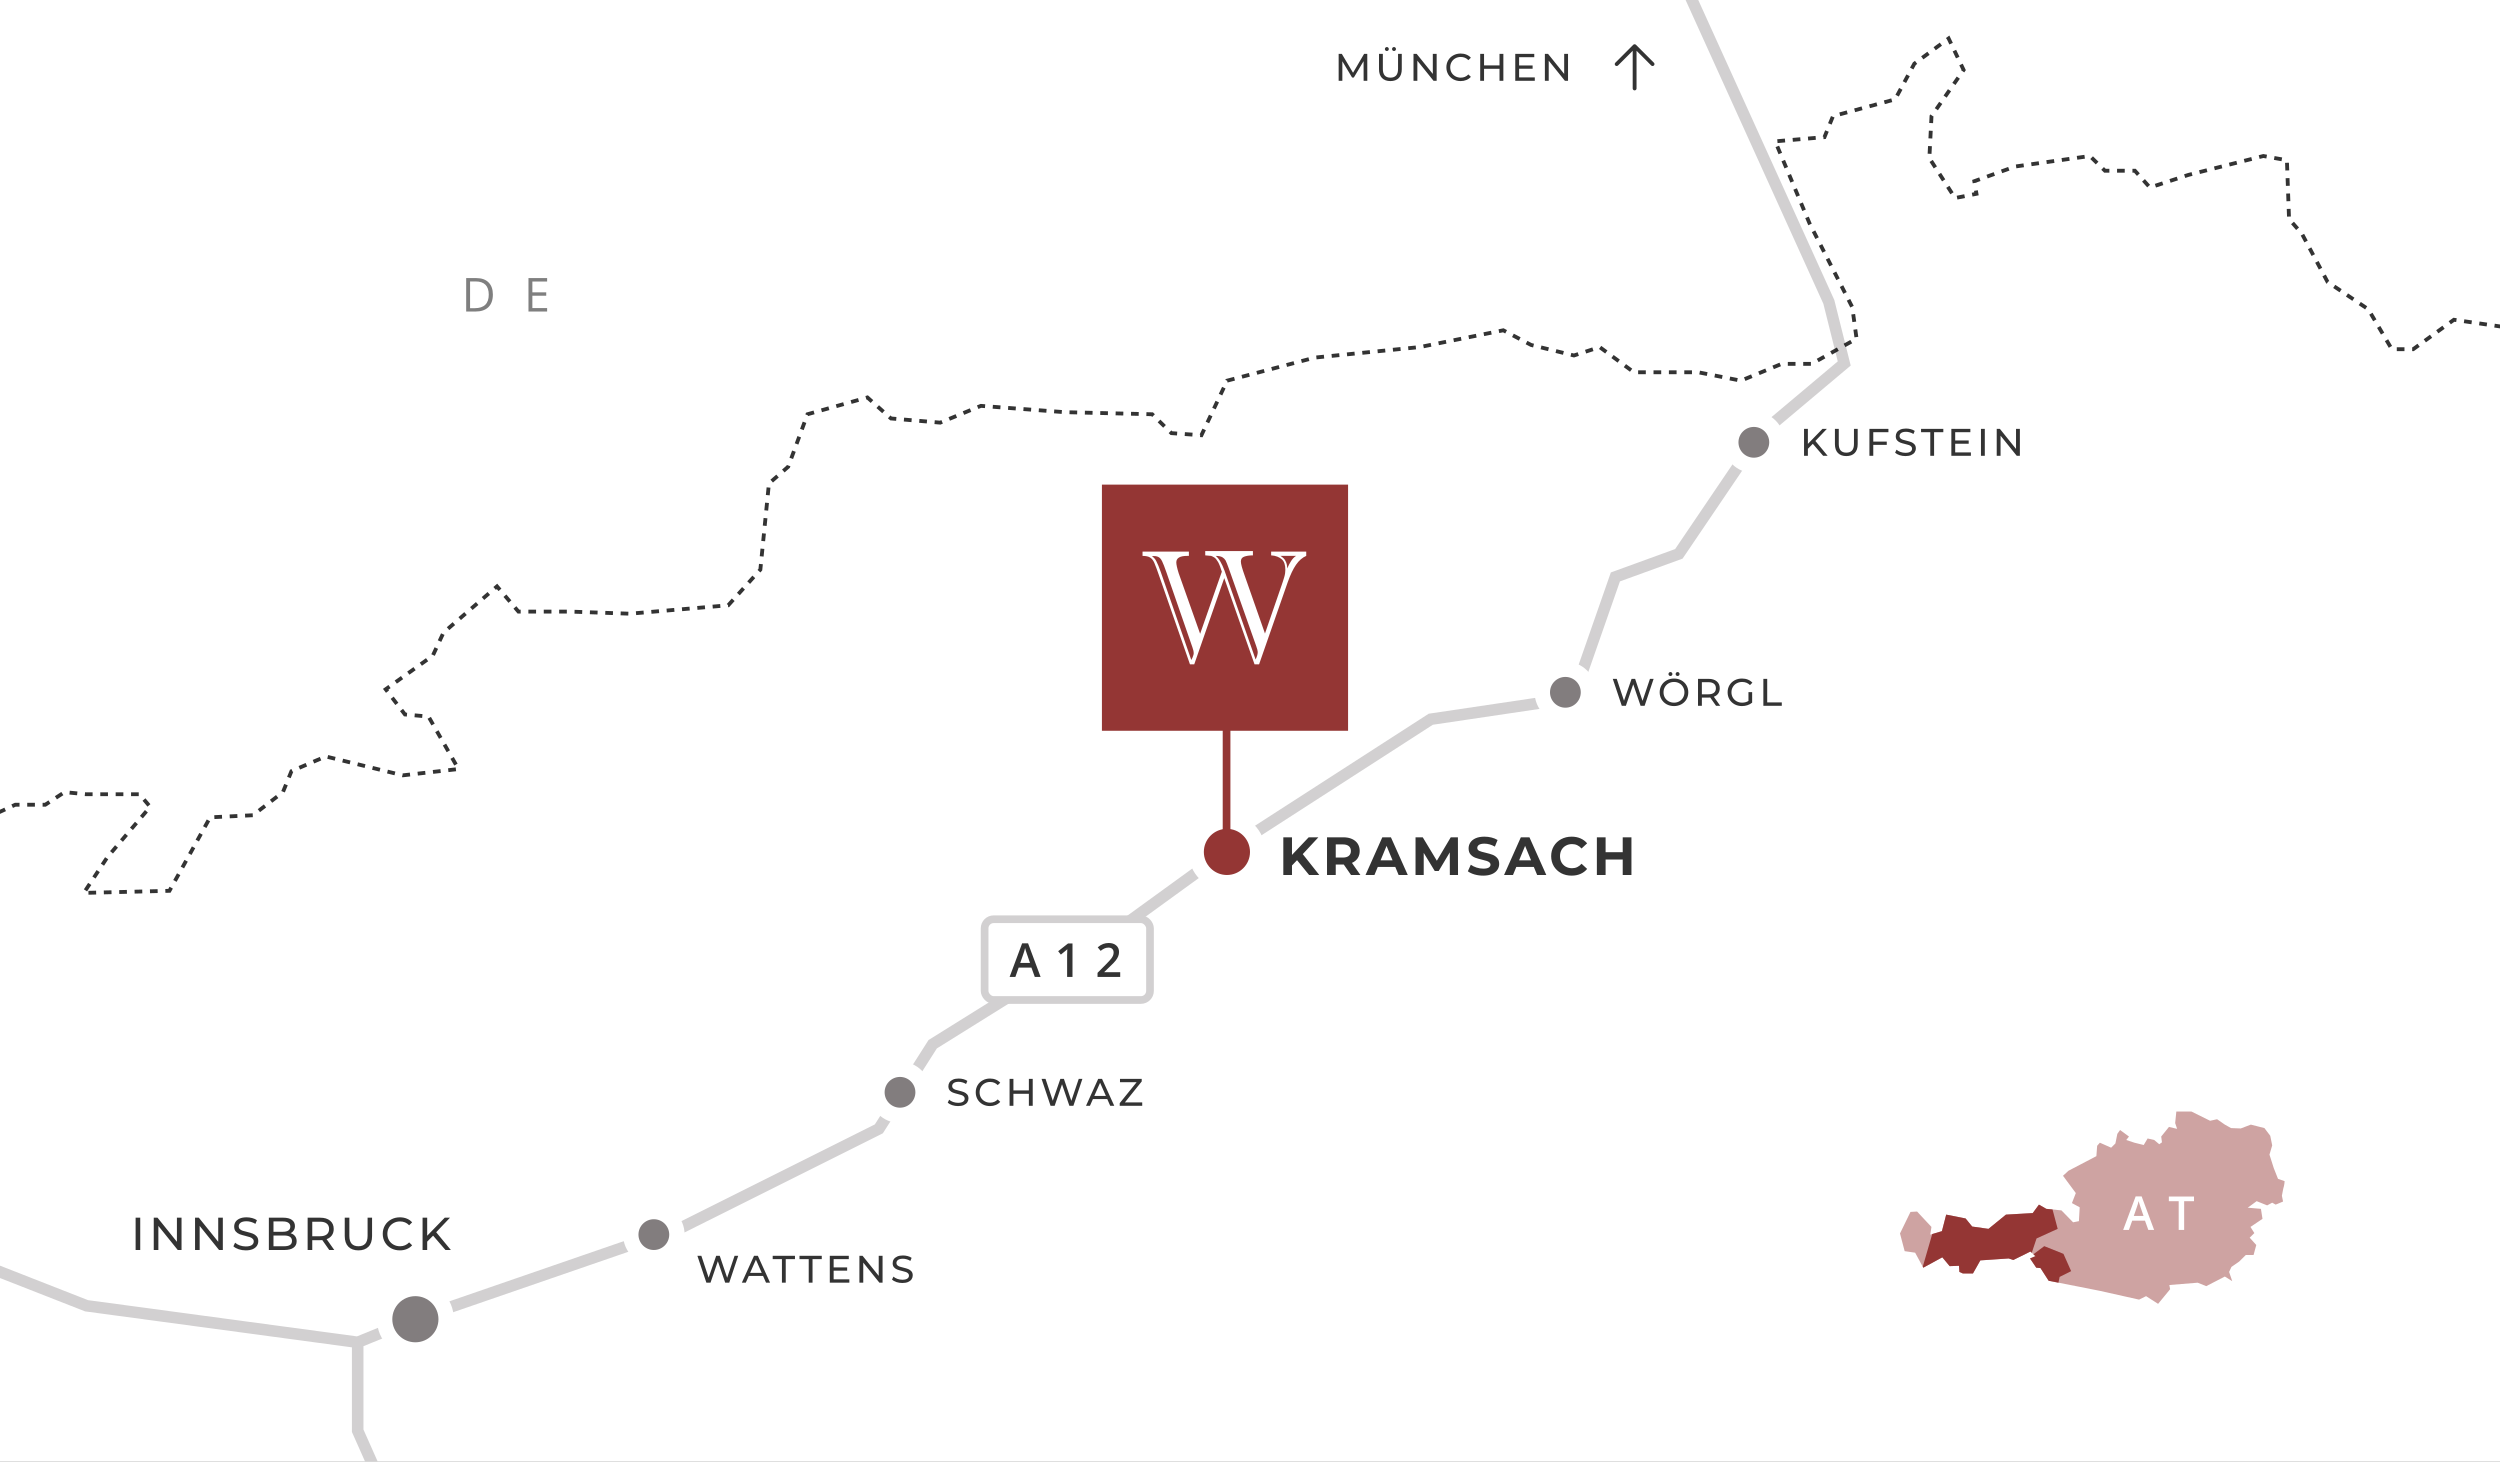 <svg width="650" height="380" viewBox="0 0 650 380" fill="none" xmlns="http://www.w3.org/2000/svg">
<rect x="0" y="0" width="650" height="380" fill="#808080" stroke="none"/>
<g clip-path="url(#clip0_3800_5094)">
<rect width="650" height="380" fill="white"/>
<path d="M-14.5 325L22.5 339.5L93 349M93 349L106.5 343.5L177.5 319L228.5 293.5L242.5 271.5L293 240L318.5 221.5L372 187L409 181.5L420 150L436.5 144L457.5 113L479.5 94.5L475.5 78.5L436.5 -7.5M93 349V372L117 426" stroke="#D2D0D1" stroke-width="3"/>
<path d="M699.252 115.35L681.436 104.424L656.94 100.062L653.748 85.413L638.016 83.137L627.442 90.787H621.871L615.752 80.412L605.171 73.312L598.491 60.762L595.151 56.937L594.596 41.663L588.471 40.562L568.992 45.475L558.972 48.75L555.071 44.387H547.282L543.381 40.562L523.902 43.3L513.321 47.112L513.882 50.387L508.311 51.487L501.631 41.112L502.192 30.2L510.542 18.188L506.641 10L497.737 16.55L492.727 25.831L476.581 30.2L474.357 35.656L461.551 36.75L470.462 58.038L481.591 79.868L482.707 88.056L471.017 94.606H463.221L452.647 98.975L441.511 96.787H424.811L415.907 90.237L409.227 92.425L398.091 89.694L390.857 85.875L369.147 90.237L341.873 92.969L319.047 98.975L312.367 113.162L304.572 112.618L299.562 107.706L276.743 107.162L255.033 105.525L244.452 109.887L231.653 108.8L225.527 103.337L209.943 107.706L204.933 121.35L199.923 125.718L197.692 148.1L189.342 157.374L163.738 159.562L148.153 159.012H134.793L129.222 152.462L115.308 164.475L112.522 170.474L100.278 179.212L105.288 185.762L111.413 186.306L119.202 199.949L104.733 201.587L84.693 196.674L75.782 200.499L73.558 205.956L65.762 211.962L54.633 212.506L47.392 225.606L44.052 231.612L21.788 232.155L27.913 222.874L39.042 209.774L36.264 206.499H22.342L16.778 205.956L11.768 209.231H3.972L-5.486 213.599L-23.302 220.693L-23.856 228.88L-30.536 230.518" stroke="black" stroke-opacity="0.8" stroke-miterlimit="3.864" stroke-dasharray="2 2"/>
<path fill-rule="evenodd" clip-rule="evenodd" d="M551.216 293.8L553.535 295.501L552.83 296.4L554.948 297.101L557.369 297.701L558.379 296L560.095 296.4L561.406 297.501L562.113 297L561.912 295.501L563.93 293L566.047 293.501L565.544 292L565.846 289H569.782L574.626 291.4L576.442 291L578.46 292.4L580.075 293.301L582.596 293.4L585.22 292.4L588.753 293.301L590.265 295.301L590.771 297.8L590.063 300.2L591.175 303.701L592.283 306.501L594 307.101C593.979 307.573 593.912 308.042 593.798 308.501C593.696 308.701 593.427 310.168 593.292 310.901L593.596 312.4L591.678 313.2L590.771 312.701L589.458 313.4L586.735 312.301L584.413 314L587.843 314.301L588.247 316.901L585.12 319L586.129 320.6L584.918 321.8L586.632 323.701L585.927 326.301H583.909L582.193 328L580.174 329.4L579.569 330.701L580.376 333.101L578.46 331.901L573.617 334.4L571.397 333.501L564.029 334.101L564.231 335.2L561.104 339L557.975 337L556.159 337.901L545.866 335.6L540.821 334.6L532.649 333L530.528 329.701L529.42 329.6L527.805 327.2L529.218 326.6L527.905 325.4L523.465 327.6L522.254 327.2L514.889 327.701L512.97 331.101H510.347L509.44 330.701L509.338 329.101L506.916 329.2L505 326.901L500.054 329.6L497.937 325.701L495.211 325.301L494 320.701L496.726 315.101L498.44 315L502.175 319L501.871 321L504.898 320.101L506.009 315.8L511.055 316.8L512.769 318.901L517.007 319.501L521.549 315.8L528.51 315.4L530.125 313.2L532.043 314.301L535.977 314.701L539.004 317.8L540.519 317.501L540.721 313.901L538.703 312.8L539.712 310.2L536.381 305.701L537.794 304.4L545.059 300.6L545.261 297.901L545.968 297.101L548.893 298.4L550.005 297.301L550.508 294.8L551.216 293.8Z" fill="#CEA3A2"/>
<path d="M502.383 320.848L504.898 320.102L506.009 315.8L511.055 316.8L512.769 318.902L517.007 319.502L521.549 315.8L528.51 315.4L530.125 313.2L532.043 314.302L533.658 314.466L535 319.5L529.5 322L528.259 325.724L527.905 325.4L523.465 327.6L522.254 327.2L514.889 327.702L512.971 331.102H510.347L509.44 330.702L509.338 329.102L506.916 329.2L505 326.902L500.054 329.6L499.916 329.345L502.383 320.848Z" fill="#943634"/>
<path d="M535.2 333.5L535.5 332L538.5 330.5L536.5 326L531.5 324L528.684 326.112L529.218 326.6L527.805 327.2L529.42 329.6L530.528 329.702L532.649 333L535.2 333.5Z" fill="#943634"/>
<path d="M558.564 319.787L557.695 317.372H554.37L553.519 319.787H552.02L555.274 311.055H556.821L560.074 319.787H558.564ZM557.32 316.147L556.505 313.78C556.446 313.621 556.363 313.371 556.256 313.03C556.152 312.689 556.081 312.439 556.041 312.281C555.934 312.768 555.778 313.302 555.572 313.881L554.786 316.147H557.32ZM567.881 319.787H566.459V312.31H563.901V311.091H570.439V312.31H567.881V319.787Z" fill="white"/>
<path d="M128.149 76.569C128.149 78.004 127.758 79.103 126.977 79.864C126.2 80.621 125.079 81 123.616 81H121.207V72.304H123.872C125.224 72.304 126.275 72.678 127.025 73.428C127.774 74.177 128.149 75.224 128.149 76.569ZM127.078 76.604C127.078 75.47 126.793 74.615 126.222 74.04C125.654 73.466 124.81 73.178 123.688 73.178H122.218V80.126H123.45C124.655 80.126 125.561 79.83 126.168 79.239C126.775 78.644 127.078 77.766 127.078 76.604ZM142.251 81H137.403V72.304H142.251V73.202H138.414V76.004H142.019V76.896H138.414V80.096H142.251V81Z" fill="black" fill-opacity="0.5"/>
<circle cx="319" cy="221.5" r="8" fill="#943634" stroke="white" stroke-width="4"/>
<path d="M318.906 145V224" stroke="#943634" stroke-width="2"/>
<rect width="64" height="64" transform="translate(286.5 126)" fill="#943634"/>
<path d="M330.425 143.419H339.62V144.533C338.645 144.95 337.739 145.716 336.973 146.83C336.207 147.943 335.51 149.405 334.814 151.353L327.361 172.72H326.176L318.305 150.309L310.504 172.72H309.389L301.588 150.309C300.891 148.291 300.404 146.969 300.125 146.342C299.846 145.716 299.498 145.229 299.01 144.95C298.592 144.672 297.896 144.533 297.06 144.533V143.419H309.111V144.533C309.041 144.533 308.971 144.533 308.902 144.533C308.832 144.533 308.762 144.533 308.623 144.533C306.812 144.533 305.837 145.09 305.837 146.203C305.837 146.76 306.046 147.734 306.464 149.057L312.036 164.786L317.678 148.639C317.33 147.525 317.051 146.76 316.703 146.134C316.355 145.577 316.076 145.159 315.728 144.95C315.38 144.742 315.101 144.602 314.892 144.533C314.683 144.533 314.126 144.463 313.36 144.394V143.28H325.758V144.394C324.783 144.394 324.017 144.533 323.46 144.742C322.903 144.95 322.624 145.368 322.624 145.994C322.624 146.621 322.972 147.873 323.599 149.613L328.893 164.716L333.212 152.189C333.49 151.423 333.699 150.727 333.908 150.031C334.117 149.335 334.187 148.709 334.187 148.152C334.187 146.899 333.908 145.994 333.281 145.438C332.654 144.881 331.749 144.463 330.495 144.394V143.419H330.425ZM301.797 148.709L309.738 171.606C309.807 171.398 309.946 171.189 310.016 171.05C310.086 170.91 310.155 170.702 310.225 170.493C310.295 170.284 310.364 170.075 310.364 169.866C310.364 169.379 310.225 168.823 310.016 168.266L303.259 148.778C302.772 147.386 302.424 146.482 302.145 145.925C301.866 145.368 301.588 145.02 301.17 144.811C300.752 144.602 300.264 144.533 299.498 144.602C299.986 144.95 300.404 145.368 300.682 145.994C300.961 146.551 301.379 147.456 301.797 148.709ZM318.375 148.361L326.455 171.467C326.873 170.632 327.012 170.006 327.012 169.518C327.012 169.24 326.873 168.683 326.594 167.918L319.489 147.804C319.141 146.83 318.862 146.134 318.654 145.716C318.445 145.368 318.166 145.09 317.818 144.881C317.469 144.672 316.842 144.533 316.076 144.533C316.912 145.159 317.678 146.482 318.375 148.361ZM336.973 144.533H332.933C333.56 144.95 334.048 145.368 334.257 145.925C334.535 146.412 334.674 147.038 334.674 147.804C334.953 147.108 335.301 146.482 335.65 145.925C335.998 145.368 336.416 144.881 336.973 144.533Z" fill="white"/>
<path d="M337.232 223.65L335.916 225.022V227.5H333.662V217.7H335.916V222.278L340.256 217.7H342.776L338.716 222.068L343.014 227.5H340.368L337.232 223.65ZM351.269 227.5L349.379 224.77H349.267H347.293V227.5H345.025V217.7H349.267C350.135 217.7 350.887 217.845 351.521 218.134C352.165 218.423 352.66 218.834 353.005 219.366C353.351 219.898 353.523 220.528 353.523 221.256C353.523 221.984 353.346 222.614 352.991 223.146C352.646 223.669 352.151 224.07 351.507 224.35L353.705 227.5H351.269ZM351.227 221.256C351.227 220.705 351.05 220.285 350.695 219.996C350.341 219.697 349.823 219.548 349.141 219.548H347.293V222.964H349.141C349.823 222.964 350.341 222.815 350.695 222.516C351.05 222.217 351.227 221.797 351.227 221.256ZM362.774 225.4H358.224L357.356 227.5H355.032L359.4 217.7H361.64L366.022 227.5H363.642L362.774 225.4ZM362.06 223.678L360.506 219.926L358.952 223.678H362.06ZM376.957 227.5L376.943 221.62L374.059 226.464H373.037L370.167 221.746V227.5H368.039V217.7H369.915L373.583 223.79L377.195 217.7H379.057L379.085 227.5H376.957ZM385.63 227.668C384.855 227.668 384.104 227.565 383.376 227.36C382.657 227.145 382.079 226.87 381.64 226.534L382.41 224.826C382.83 225.134 383.329 225.381 383.908 225.568C384.487 225.755 385.065 225.848 385.644 225.848C386.288 225.848 386.764 225.755 387.072 225.568C387.38 225.372 387.534 225.115 387.534 224.798C387.534 224.565 387.441 224.373 387.254 224.224C387.077 224.065 386.843 223.939 386.554 223.846C386.274 223.753 385.891 223.65 385.406 223.538C384.659 223.361 384.048 223.183 383.572 223.006C383.096 222.829 382.685 222.544 382.34 222.152C382.004 221.76 381.836 221.237 381.836 220.584C381.836 220.015 381.99 219.501 382.298 219.044C382.606 218.577 383.068 218.209 383.684 217.938C384.309 217.667 385.07 217.532 385.966 217.532C386.591 217.532 387.203 217.607 387.8 217.756C388.397 217.905 388.92 218.12 389.368 218.4L388.668 220.122C387.763 219.609 386.857 219.352 385.952 219.352C385.317 219.352 384.846 219.455 384.538 219.66C384.239 219.865 384.09 220.136 384.09 220.472C384.09 220.808 384.263 221.06 384.608 221.228C384.963 221.387 385.499 221.545 386.218 221.704C386.965 221.881 387.576 222.059 388.052 222.236C388.528 222.413 388.934 222.693 389.27 223.076C389.615 223.459 389.788 223.977 389.788 224.63C389.788 225.19 389.629 225.703 389.312 226.17C389.004 226.627 388.537 226.991 387.912 227.262C387.287 227.533 386.526 227.668 385.63 227.668ZM398.792 225.4H394.242L393.374 227.5H391.05L395.418 217.7H397.658L402.04 227.5H399.66L398.792 225.4ZM398.078 223.678L396.524 219.926L394.97 223.678H398.078ZM408.61 227.668C407.611 227.668 406.706 227.453 405.894 227.024C405.091 226.585 404.456 225.983 403.99 225.218C403.532 224.443 403.304 223.571 403.304 222.6C403.304 221.629 403.532 220.761 403.99 219.996C404.456 219.221 405.091 218.619 405.894 218.19C406.706 217.751 407.616 217.532 408.624 217.532C409.473 217.532 410.238 217.681 410.92 217.98C411.61 218.279 412.189 218.708 412.656 219.268L411.2 220.612C410.537 219.847 409.716 219.464 408.736 219.464C408.129 219.464 407.588 219.599 407.112 219.87C406.636 220.131 406.262 220.5 405.992 220.976C405.73 221.452 405.6 221.993 405.6 222.6C405.6 223.207 405.73 223.748 405.992 224.224C406.262 224.7 406.636 225.073 407.112 225.344C407.588 225.605 408.129 225.736 408.736 225.736C409.716 225.736 410.537 225.349 411.2 224.574L412.656 225.918C412.189 226.487 411.61 226.921 410.92 227.22C410.229 227.519 409.459 227.668 408.61 227.668ZM424.175 217.7V227.5H421.907V223.482H417.455V227.5H415.187V217.7H417.455V221.564H421.907V217.7H424.175Z" fill="#333333"/>
<circle cx="456" cy="115" r="6" fill="#827D7E" stroke="white" stroke-width="4"/>
<path d="M471.33 115.39L470.05 116.69V118.5H469.05V111.5H470.05V115.41L473.85 111.5H474.99L472 114.65L475.18 118.5H474.01L471.33 115.39ZM480.04 118.58C479.107 118.58 478.38 118.313 477.86 117.78C477.34 117.247 477.08 116.48 477.08 115.48V111.5H478.08V115.44C478.08 116.94 478.737 117.69 480.05 117.69C480.69 117.69 481.18 117.507 481.52 117.14C481.86 116.767 482.03 116.2 482.03 115.44V111.5H483V115.48C483 116.487 482.74 117.257 482.22 117.79C481.7 118.317 480.973 118.58 480.04 118.58ZM487.05 112.37V114.81H490.56V115.67H487.05V118.5H486.05V111.5H490.99V112.37H487.05ZM495.408 118.58C494.882 118.58 494.372 118.5 493.878 118.34C493.392 118.173 493.008 117.96 492.728 117.7L493.098 116.92C493.365 117.16 493.705 117.357 494.118 117.51C494.538 117.657 494.968 117.73 495.408 117.73C495.988 117.73 496.422 117.633 496.708 117.44C496.995 117.24 497.138 116.977 497.138 116.65C497.138 116.41 497.058 116.217 496.898 116.07C496.745 115.917 496.552 115.8 496.318 115.72C496.092 115.64 495.768 115.55 495.348 115.45C494.822 115.323 494.395 115.197 494.068 115.07C493.748 114.943 493.472 114.75 493.238 114.49C493.012 114.223 492.898 113.867 492.898 113.42C492.898 113.047 492.995 112.71 493.188 112.41C493.388 112.11 493.688 111.87 494.088 111.69C494.488 111.51 494.985 111.42 495.578 111.42C495.992 111.42 496.398 111.473 496.798 111.58C497.198 111.687 497.542 111.84 497.828 112.04L497.498 112.84C497.205 112.653 496.892 112.513 496.558 112.42C496.225 112.32 495.898 112.27 495.578 112.27C495.012 112.27 494.585 112.373 494.298 112.58C494.018 112.787 493.878 113.053 493.878 113.38C493.878 113.62 493.958 113.817 494.118 113.97C494.278 114.117 494.475 114.233 494.708 114.32C494.948 114.4 495.272 114.487 495.678 114.58C496.205 114.707 496.628 114.833 496.948 114.96C497.268 115.087 497.542 115.28 497.768 115.54C498.002 115.8 498.118 116.15 498.118 116.59C498.118 116.957 498.018 117.293 497.818 117.6C497.618 117.9 497.315 118.14 496.908 118.32C496.502 118.493 496.002 118.58 495.408 118.58ZM501.872 112.37H499.472V111.5H505.262V112.37H502.862V118.5H501.872V112.37ZM512.431 117.63V118.5H507.351V111.5H512.291V112.37H508.351V114.52H511.861V115.37H508.351V117.63H512.431ZM515.05 111.5H516.05V118.5H515.05V111.5ZM525.166 111.5V118.5H524.346L520.146 113.28V118.5H519.146V111.5H519.966L524.166 116.72V111.5H525.166Z" fill="#333333"/>
<circle cx="407" cy="180" r="6" fill="#827D7E" stroke="white" stroke-width="4"/>
<rect width="49" height="17" transform="translate(417 171.5)" fill="white"/>
<path d="M429.94 176.5L427.6 183.5H426.55L424.64 177.91L422.73 183.5H421.66L419.32 176.5H420.35L422.24 182.19L424.21 176.5H425.13L427.06 182.22L428.99 176.5H429.94ZM435.245 183.58C434.538 183.58 433.902 183.427 433.335 183.12C432.768 182.807 432.322 182.377 431.995 181.83C431.675 181.283 431.515 180.673 431.515 180C431.515 179.327 431.675 178.717 431.995 178.17C432.322 177.623 432.768 177.197 433.335 176.89C433.902 176.577 434.538 176.42 435.245 176.42C435.945 176.42 436.578 176.577 437.145 176.89C437.712 177.197 438.155 177.623 438.475 178.17C438.795 178.71 438.955 179.32 438.955 180C438.955 180.68 438.795 181.293 438.475 181.84C438.155 182.38 437.712 182.807 437.145 183.12C436.578 183.427 435.945 183.58 435.245 183.58ZM435.245 182.69C435.758 182.69 436.218 182.573 436.625 182.34C437.038 182.107 437.362 181.787 437.595 181.38C437.835 180.967 437.955 180.507 437.955 180C437.955 179.493 437.835 179.037 437.595 178.63C437.362 178.217 437.038 177.893 436.625 177.66C436.218 177.427 435.758 177.31 435.245 177.31C434.732 177.31 434.265 177.427 433.845 177.66C433.432 177.893 433.105 178.217 432.865 178.63C432.632 179.037 432.515 179.493 432.515 180C432.515 180.507 432.632 180.967 432.865 181.38C433.105 181.787 433.432 182.107 433.845 182.34C434.265 182.573 434.732 182.69 435.245 182.69ZM434.315 175.76C434.175 175.76 434.055 175.713 433.955 175.62C433.855 175.52 433.805 175.397 433.805 175.25C433.805 175.103 433.855 174.98 433.955 174.88C434.055 174.78 434.175 174.73 434.315 174.73C434.455 174.73 434.575 174.78 434.675 174.88C434.775 174.98 434.825 175.103 434.825 175.25C434.825 175.397 434.775 175.52 434.675 175.62C434.575 175.713 434.455 175.76 434.315 175.76ZM436.175 175.76C436.035 175.76 435.915 175.713 435.815 175.62C435.715 175.52 435.665 175.397 435.665 175.25C435.665 175.103 435.715 174.98 435.815 174.88C435.915 174.78 436.035 174.73 436.175 174.73C436.315 174.73 436.435 174.78 436.535 174.88C436.635 174.98 436.685 175.103 436.685 175.25C436.685 175.397 436.635 175.52 436.535 175.62C436.435 175.713 436.315 175.76 436.175 175.76ZM446.164 183.5L444.654 181.35C444.467 181.363 444.32 181.37 444.214 181.37H442.484V183.5H441.484V176.5H444.214C445.12 176.5 445.834 176.717 446.354 177.15C446.874 177.583 447.134 178.18 447.134 178.94C447.134 179.48 447 179.94 446.734 180.32C446.467 180.7 446.087 180.977 445.594 181.15L447.254 183.5H446.164ZM444.184 180.52C444.817 180.52 445.3 180.383 445.634 180.11C445.967 179.837 446.134 179.447 446.134 178.94C446.134 178.433 445.967 178.047 445.634 177.78C445.3 177.507 444.817 177.37 444.184 177.37H442.484V180.52H444.184ZM454.599 179.96H455.559V182.69C455.213 182.977 454.809 183.197 454.349 183.35C453.889 183.503 453.409 183.58 452.909 183.58C452.203 183.58 451.566 183.427 450.999 183.12C450.433 182.807 449.986 182.38 449.659 181.84C449.339 181.293 449.179 180.68 449.179 180C449.179 179.32 449.339 178.707 449.659 178.16C449.986 177.613 450.433 177.187 450.999 176.88C451.573 176.573 452.216 176.42 452.929 176.42C453.489 176.42 453.996 176.513 454.449 176.7C454.909 176.88 455.299 177.147 455.619 177.5L454.999 178.12C454.439 177.58 453.763 177.31 452.969 177.31C452.436 177.31 451.956 177.427 451.529 177.66C451.109 177.887 450.779 178.207 450.539 178.62C450.299 179.027 450.179 179.487 450.179 180C450.179 180.507 450.299 180.967 450.539 181.38C450.779 181.787 451.109 182.107 451.529 182.34C451.956 182.573 452.433 182.69 452.959 182.69C453.586 182.69 454.133 182.54 454.599 182.24V179.96ZM458.474 176.5H459.474V182.63H463.264V183.5H458.474V176.5Z" fill="#333333"/>
<path d="M35.26 316.6H36.46V325H35.26V316.6ZM47.199 316.6V325H46.215L41.175 318.736V325H39.975V316.6H40.959L45.999 322.864V316.6H47.199ZM57.937 316.6V325H56.953L51.913 318.736V325H50.713V316.6H51.697L56.737 322.864V316.6H57.937ZM63.899 325.096C63.267 325.096 62.655 325 62.063 324.808C61.479 324.608 61.019 324.352 60.683 324.04L61.127 323.104C61.447 323.392 61.855 323.628 62.351 323.812C62.855 323.988 63.371 324.076 63.899 324.076C64.595 324.076 65.115 323.96 65.459 323.728C65.803 323.488 65.975 323.172 65.975 322.78C65.975 322.492 65.879 322.26 65.687 322.084C65.503 321.9 65.271 321.76 64.991 321.664C64.719 321.568 64.331 321.46 63.827 321.34C63.195 321.188 62.683 321.036 62.291 320.884C61.907 320.732 61.575 320.5 61.295 320.188C61.023 319.868 60.887 319.44 60.887 318.904C60.887 318.456 61.003 318.052 61.235 317.692C61.475 317.332 61.835 317.044 62.315 316.828C62.795 316.612 63.391 316.504 64.103 316.504C64.599 316.504 65.087 316.568 65.567 316.696C66.047 316.824 66.459 317.008 66.803 317.248L66.407 318.208C66.055 317.984 65.679 317.816 65.279 317.704C64.879 317.584 64.487 317.524 64.103 317.524C63.423 317.524 62.911 317.648 62.567 317.896C62.231 318.144 62.063 318.464 62.063 318.856C62.063 319.144 62.159 319.38 62.351 319.564C62.543 319.74 62.779 319.88 63.059 319.984C63.347 320.08 63.735 320.184 64.223 320.296C64.855 320.448 65.363 320.6 65.747 320.752C66.131 320.904 66.459 321.136 66.731 321.448C67.011 321.76 67.151 322.18 67.151 322.708C67.151 323.148 67.031 323.552 66.791 323.92C66.551 324.28 66.187 324.568 65.699 324.784C65.211 324.992 64.611 325.096 63.899 325.096ZM75.556 320.644C76.044 320.78 76.428 321.028 76.709 321.388C76.989 321.74 77.129 322.188 77.129 322.732C77.129 323.46 76.853 324.02 76.3 324.412C75.757 324.804 74.96 325 73.912 325H69.904V316.6H73.672C74.632 316.6 75.373 316.792 75.892 317.176C76.421 317.56 76.684 318.092 76.684 318.772C76.684 319.212 76.581 319.592 76.373 319.912C76.172 320.232 75.9 320.476 75.556 320.644ZM71.105 317.572V320.26H73.564C74.18 320.26 74.653 320.148 74.981 319.924C75.317 319.692 75.484 319.356 75.484 318.916C75.484 318.476 75.317 318.144 74.981 317.92C74.653 317.688 74.18 317.572 73.564 317.572H71.105ZM73.865 324.028C74.544 324.028 75.056 323.916 75.4 323.692C75.745 323.468 75.916 323.116 75.916 322.636C75.916 321.7 75.233 321.232 73.865 321.232H71.105V324.028H73.865ZM85.603 325L83.791 322.42C83.567 322.436 83.391 322.444 83.263 322.444H81.187V325H79.987V316.6H83.263C84.351 316.6 85.207 316.86 85.831 317.38C86.455 317.9 86.767 318.616 86.767 319.528C86.767 320.176 86.607 320.728 86.287 321.184C85.967 321.64 85.511 321.972 84.919 322.18L86.911 325H85.603ZM83.227 321.424C83.987 321.424 84.567 321.26 84.967 320.932C85.367 320.604 85.567 320.136 85.567 319.528C85.567 318.92 85.367 318.456 84.967 318.136C84.567 317.808 83.987 317.644 83.227 317.644H81.187V321.424H83.227ZM93.185 325.096C92.065 325.096 91.193 324.776 90.569 324.136C89.945 323.496 89.633 322.576 89.633 321.376V316.6H90.833V321.328C90.833 323.128 91.621 324.028 93.197 324.028C93.965 324.028 94.553 323.808 94.961 323.368C95.369 322.92 95.573 322.24 95.573 321.328V316.6H96.737V321.376C96.737 322.584 96.425 323.508 95.801 324.148C95.177 324.78 94.305 325.096 93.185 325.096ZM103.954 325.096C103.114 325.096 102.354 324.912 101.674 324.544C101.002 324.168 100.474 323.656 100.09 323.008C99.706 322.352 99.513 321.616 99.513 320.8C99.513 319.984 99.706 319.252 100.09 318.604C100.474 317.948 101.006 317.436 101.686 317.068C102.366 316.692 103.126 316.504 103.966 316.504C104.622 316.504 105.222 316.616 105.766 316.84C106.31 317.056 106.774 317.38 107.158 317.812L106.378 318.568C105.746 317.904 104.958 317.572 104.014 317.572C103.39 317.572 102.826 317.712 102.322 317.992C101.818 318.272 101.422 318.66 101.134 319.156C100.854 319.644 100.714 320.192 100.714 320.8C100.714 321.408 100.854 321.96 101.134 322.456C101.422 322.944 101.818 323.328 102.322 323.608C102.826 323.888 103.39 324.028 104.014 324.028C104.95 324.028 105.738 323.692 106.378 323.02L107.158 323.776C106.774 324.208 106.306 324.536 105.754 324.76C105.21 324.984 104.61 325.096 103.954 325.096ZM112.605 321.268L111.069 322.828V325H109.869V316.6H111.069V321.292L115.629 316.6H116.997L113.409 320.38L117.225 325H115.821L112.605 321.268Z" fill="#333333"/>
<circle cx="108" cy="343" r="8" fill="#827D7E" stroke="white" stroke-width="4"/>
<circle cx="234" cy="284" r="6" fill="#827D7E" stroke="white" stroke-width="4"/>
<rect width="56" height="17" transform="translate(244 275.5)" fill="white"/>
<path d="M249.09 287.58C248.563 287.58 248.053 287.5 247.56 287.34C247.073 287.173 246.69 286.96 246.41 286.7L246.78 285.92C247.047 286.16 247.387 286.357 247.8 286.51C248.22 286.657 248.65 286.73 249.09 286.73C249.67 286.73 250.103 286.633 250.39 286.44C250.677 286.24 250.82 285.977 250.82 285.65C250.82 285.41 250.74 285.217 250.58 285.07C250.427 284.917 250.233 284.8 250 284.72C249.773 284.64 249.45 284.55 249.03 284.45C248.503 284.323 248.077 284.197 247.75 284.07C247.43 283.943 247.153 283.75 246.92 283.49C246.693 283.223 246.58 282.867 246.58 282.42C246.58 282.047 246.677 281.71 246.87 281.41C247.07 281.11 247.37 280.87 247.77 280.69C248.17 280.51 248.667 280.42 249.26 280.42C249.673 280.42 250.08 280.473 250.48 280.58C250.88 280.687 251.223 280.84 251.51 281.04L251.18 281.84C250.887 281.653 250.573 281.513 250.24 281.42C249.907 281.32 249.58 281.27 249.26 281.27C248.693 281.27 248.267 281.373 247.98 281.58C247.7 281.787 247.56 282.053 247.56 282.38C247.56 282.62 247.64 282.817 247.8 282.97C247.96 283.117 248.157 283.233 248.39 283.32C248.63 283.4 248.953 283.487 249.36 283.58C249.887 283.707 250.31 283.833 250.63 283.96C250.95 284.087 251.223 284.28 251.45 284.54C251.683 284.8 251.8 285.15 251.8 285.59C251.8 285.957 251.7 286.293 251.5 286.6C251.3 286.9 250.997 287.14 250.59 287.32C250.183 287.493 249.683 287.58 249.09 287.58ZM257.391 287.58C256.691 287.58 256.058 287.427 255.491 287.12C254.931 286.807 254.491 286.38 254.171 285.84C253.851 285.293 253.691 284.68 253.691 284C253.691 283.32 253.851 282.71 254.171 282.17C254.491 281.623 254.934 281.197 255.501 280.89C256.068 280.577 256.701 280.42 257.401 280.42C257.948 280.42 258.448 280.513 258.901 280.7C259.354 280.88 259.741 281.15 260.061 281.51L259.411 282.14C258.884 281.587 258.228 281.31 257.441 281.31C256.921 281.31 256.451 281.427 256.031 281.66C255.611 281.893 255.281 282.217 255.041 282.63C254.808 283.037 254.691 283.493 254.691 284C254.691 284.507 254.808 284.967 255.041 285.38C255.281 285.787 255.611 286.107 256.031 286.34C256.451 286.573 256.921 286.69 257.441 286.69C258.221 286.69 258.878 286.41 259.411 285.85L260.061 286.48C259.741 286.84 259.351 287.113 258.891 287.3C258.438 287.487 257.938 287.58 257.391 287.58ZM268.508 280.5V287.5H267.508V284.38H263.488V287.5H262.488V280.5H263.488V283.51H267.508V280.5H268.508ZM281.424 280.5L279.084 287.5H278.034L276.124 281.91L274.214 287.5H273.144L270.804 280.5H271.834L273.724 286.19L275.694 280.5H276.614L278.544 286.22L280.474 280.5H281.424ZM287.883 285.75H284.163L283.393 287.5H282.363L285.533 280.5H286.523L289.703 287.5H288.653L287.883 285.75ZM287.533 284.95L286.023 281.52L284.513 284.95H287.533ZM296.977 286.63V287.5H291.127V286.82L295.527 281.37H291.197V280.5H296.847V281.18L292.467 286.63H296.977Z" fill="#333333"/>
<circle cx="170" cy="321" r="6" fill="#827D7E" stroke="white" stroke-width="4"/>
<path d="M191.94 326.5L189.6 333.5H188.55L186.64 327.91L184.73 333.5H183.66L181.32 326.5H182.35L184.24 332.19L186.21 326.5H187.13L189.06 332.22L190.99 326.5H191.94ZM198.399 331.75H194.679L193.909 333.5H192.879L196.049 326.5H197.039L200.219 333.5H199.169L198.399 331.75ZM198.049 330.95L196.539 327.52L195.029 330.95H198.049ZM203.301 327.37H200.901V326.5H206.691V327.37H204.291V333.5H203.301V327.37ZM210.268 327.37H207.868V326.5H213.658V327.37H211.258V333.5H210.268V327.37ZM220.827 332.63V333.5H215.747V326.5H220.687V327.37H216.747V329.52H220.257V330.37H216.747V332.63H220.827ZM229.466 326.5V333.5H228.646L224.446 328.28V333.5H223.446V326.5H224.266L228.466 331.72V326.5H229.466ZM234.602 333.58C234.075 333.58 233.565 333.5 233.072 333.34C232.585 333.173 232.202 332.96 231.922 332.7L232.292 331.92C232.558 332.16 232.898 332.357 233.312 332.51C233.732 332.657 234.162 332.73 234.602 332.73C235.182 332.73 235.615 332.633 235.902 332.44C236.188 332.24 236.332 331.977 236.332 331.65C236.332 331.41 236.252 331.217 236.092 331.07C235.938 330.917 235.745 330.8 235.512 330.72C235.285 330.64 234.962 330.55 234.542 330.45C234.015 330.323 233.588 330.197 233.262 330.07C232.942 329.943 232.665 329.75 232.432 329.49C232.205 329.223 232.092 328.867 232.092 328.42C232.092 328.047 232.188 327.71 232.382 327.41C232.582 327.11 232.882 326.87 233.282 326.69C233.682 326.51 234.178 326.42 234.772 326.42C235.185 326.42 235.592 326.473 235.992 326.58C236.392 326.687 236.735 326.84 237.022 327.04L236.692 327.84C236.398 327.653 236.085 327.513 235.752 327.42C235.418 327.32 235.092 327.27 234.772 327.27C234.205 327.27 233.778 327.373 233.492 327.58C233.212 327.787 233.072 328.053 233.072 328.38C233.072 328.62 233.152 328.817 233.312 328.97C233.472 329.117 233.668 329.233 233.902 329.32C234.142 329.4 234.465 329.487 234.872 329.58C235.398 329.707 235.822 329.833 236.142 329.96C236.462 330.087 236.735 330.28 236.962 330.54C237.195 330.8 237.312 331.15 237.312 331.59C237.312 331.957 237.212 332.293 237.012 332.6C236.812 332.9 236.508 333.14 236.102 333.32C235.695 333.493 235.195 333.58 234.602 333.58Z" fill="#333333"/>
<rect width="66" height="17" transform="translate(345 9)" fill="white"/>
<path d="M354.54 21L354.53 15.9L352 20.15H351.54L349.01 15.93V21H348.05V14H348.87L351.79 18.92L354.67 14H355.49L355.5 21H354.54ZM361.501 21.08C360.567 21.08 359.841 20.813 359.321 20.28C358.801 19.747 358.541 18.98 358.541 17.98V14H359.541V17.94C359.541 19.44 360.197 20.19 361.511 20.19C362.151 20.19 362.641 20.007 362.981 19.64C363.321 19.267 363.491 18.7 363.491 17.94V14H364.461V17.98C364.461 18.987 364.201 19.757 363.681 20.29C363.161 20.817 362.434 21.08 361.501 21.08ZM360.581 13.26C360.441 13.26 360.321 13.213 360.221 13.12C360.121 13.02 360.071 12.897 360.071 12.75C360.071 12.603 360.121 12.48 360.221 12.38C360.321 12.28 360.441 12.23 360.581 12.23C360.721 12.23 360.841 12.28 360.941 12.38C361.041 12.48 361.091 12.603 361.091 12.75C361.091 12.897 361.041 13.02 360.941 13.12C360.841 13.213 360.721 13.26 360.581 13.26ZM362.441 13.26C362.301 13.26 362.181 13.213 362.081 13.12C361.981 13.02 361.931 12.897 361.931 12.75C361.931 12.603 361.981 12.48 362.081 12.38C362.181 12.28 362.301 12.23 362.441 12.23C362.581 12.23 362.701 12.28 362.801 12.38C362.901 12.48 362.951 12.603 362.951 12.75C362.951 12.897 362.901 13.02 362.801 13.12C362.701 13.213 362.581 13.26 362.441 13.26ZM373.531 14V21H372.711L368.511 15.78V21H367.511V14H368.331L372.531 19.22V14H373.531ZM379.756 21.08C379.056 21.08 378.423 20.927 377.856 20.62C377.296 20.307 376.856 19.88 376.536 19.34C376.216 18.793 376.056 18.18 376.056 17.5C376.056 16.82 376.216 16.21 376.536 15.67C376.856 15.123 377.3 14.697 377.866 14.39C378.433 14.077 379.066 13.92 379.766 13.92C380.313 13.92 380.813 14.013 381.266 14.2C381.72 14.38 382.106 14.65 382.426 15.01L381.776 15.64C381.25 15.087 380.593 14.81 379.806 14.81C379.286 14.81 378.816 14.927 378.396 15.16C377.976 15.393 377.646 15.717 377.406 16.13C377.173 16.537 377.056 16.993 377.056 17.5C377.056 18.007 377.173 18.467 377.406 18.88C377.646 19.287 377.976 19.607 378.396 19.84C378.816 20.073 379.286 20.19 379.806 20.19C380.586 20.19 381.243 19.91 381.776 19.35L382.426 19.98C382.106 20.34 381.716 20.613 381.256 20.8C380.803 20.987 380.303 21.08 379.756 21.08ZM390.873 14V21H389.873V17.88H385.853V21H384.853V14H385.853V17.01H389.873V14H390.873ZM399.048 20.13V21H393.968V14H398.908V14.87H394.968V17.02H398.478V17.87H394.968V20.13H399.048ZM407.687 14V21H406.867L402.667 15.78V21H401.667V14H402.487L406.687 19.22V14H407.687Z" fill="#333333"/>
<path fill-rule="evenodd" clip-rule="evenodd" d="M425 11.5C425.133 11.5 425.26 11.553 425.353 11.646L430.02 16.313C430.215 16.508 430.215 16.825 430.02 17.02C429.825 17.215 429.508 17.215 429.313 17.02L425.5 13.207V23C425.5 23.276 425.276 23.5 425 23.5C424.724 23.5 424.5 23.276 424.5 23V13.207L420.687 17.02C420.492 17.215 420.175 17.215 419.98 17.02C419.784 16.825 419.784 16.508 419.98 16.313L424.646 11.646C424.74 11.553 424.867 11.5 425 11.5Z" fill="#333333"/>
<rect x="256" y="239" width="43" height="21" rx="2.361" fill="white"/>
<rect x="256" y="239" width="43" height="21" rx="2.361" stroke="#D2D0D1" stroke-width="2"/>
<path d="M269.043 254L268.175 251.585H264.85L263.999 254H262.5L265.754 245.268H267.3L270.554 254H269.043ZM267.8 250.36L266.985 247.992C266.926 247.834 266.842 247.584 266.735 247.243C266.632 246.902 266.561 246.652 266.521 246.493C266.414 246.981 266.257 247.514 266.051 248.093L265.266 250.36H267.8ZM278.848 254H277.45V248.385C277.45 247.715 277.466 247.183 277.498 246.791C277.407 246.886 277.294 246.991 277.159 247.106C277.028 247.221 276.584 247.586 275.827 248.2L275.125 247.314L277.682 245.304H278.848V254ZM291.253 254H285.358V252.941L287.601 250.687C288.263 250.009 288.701 249.529 288.915 249.247C289.133 248.962 289.292 248.694 289.391 248.444C289.49 248.194 289.54 247.927 289.54 247.641C289.54 247.249 289.421 246.939 289.183 246.713C288.949 246.487 288.624 246.374 288.207 246.374C287.874 246.374 287.551 246.436 287.238 246.559C286.928 246.682 286.569 246.904 286.161 247.225L285.406 246.303C285.889 245.894 286.359 245.605 286.815 245.434C287.271 245.264 287.757 245.179 288.273 245.179C289.082 245.179 289.73 245.391 290.218 245.815C290.706 246.236 290.949 246.803 290.949 247.516C290.949 247.909 290.878 248.282 290.735 248.635C290.596 248.988 290.38 249.352 290.087 249.729C289.797 250.102 289.314 250.608 288.636 251.246L287.125 252.709V252.769H291.253V254Z" fill="#333333"/>
</g>
<defs>
<clipPath id="clip0_3800_5094">
<rect width="650" height="380" fill="white"/>
</clipPath>
</defs>
</svg>
